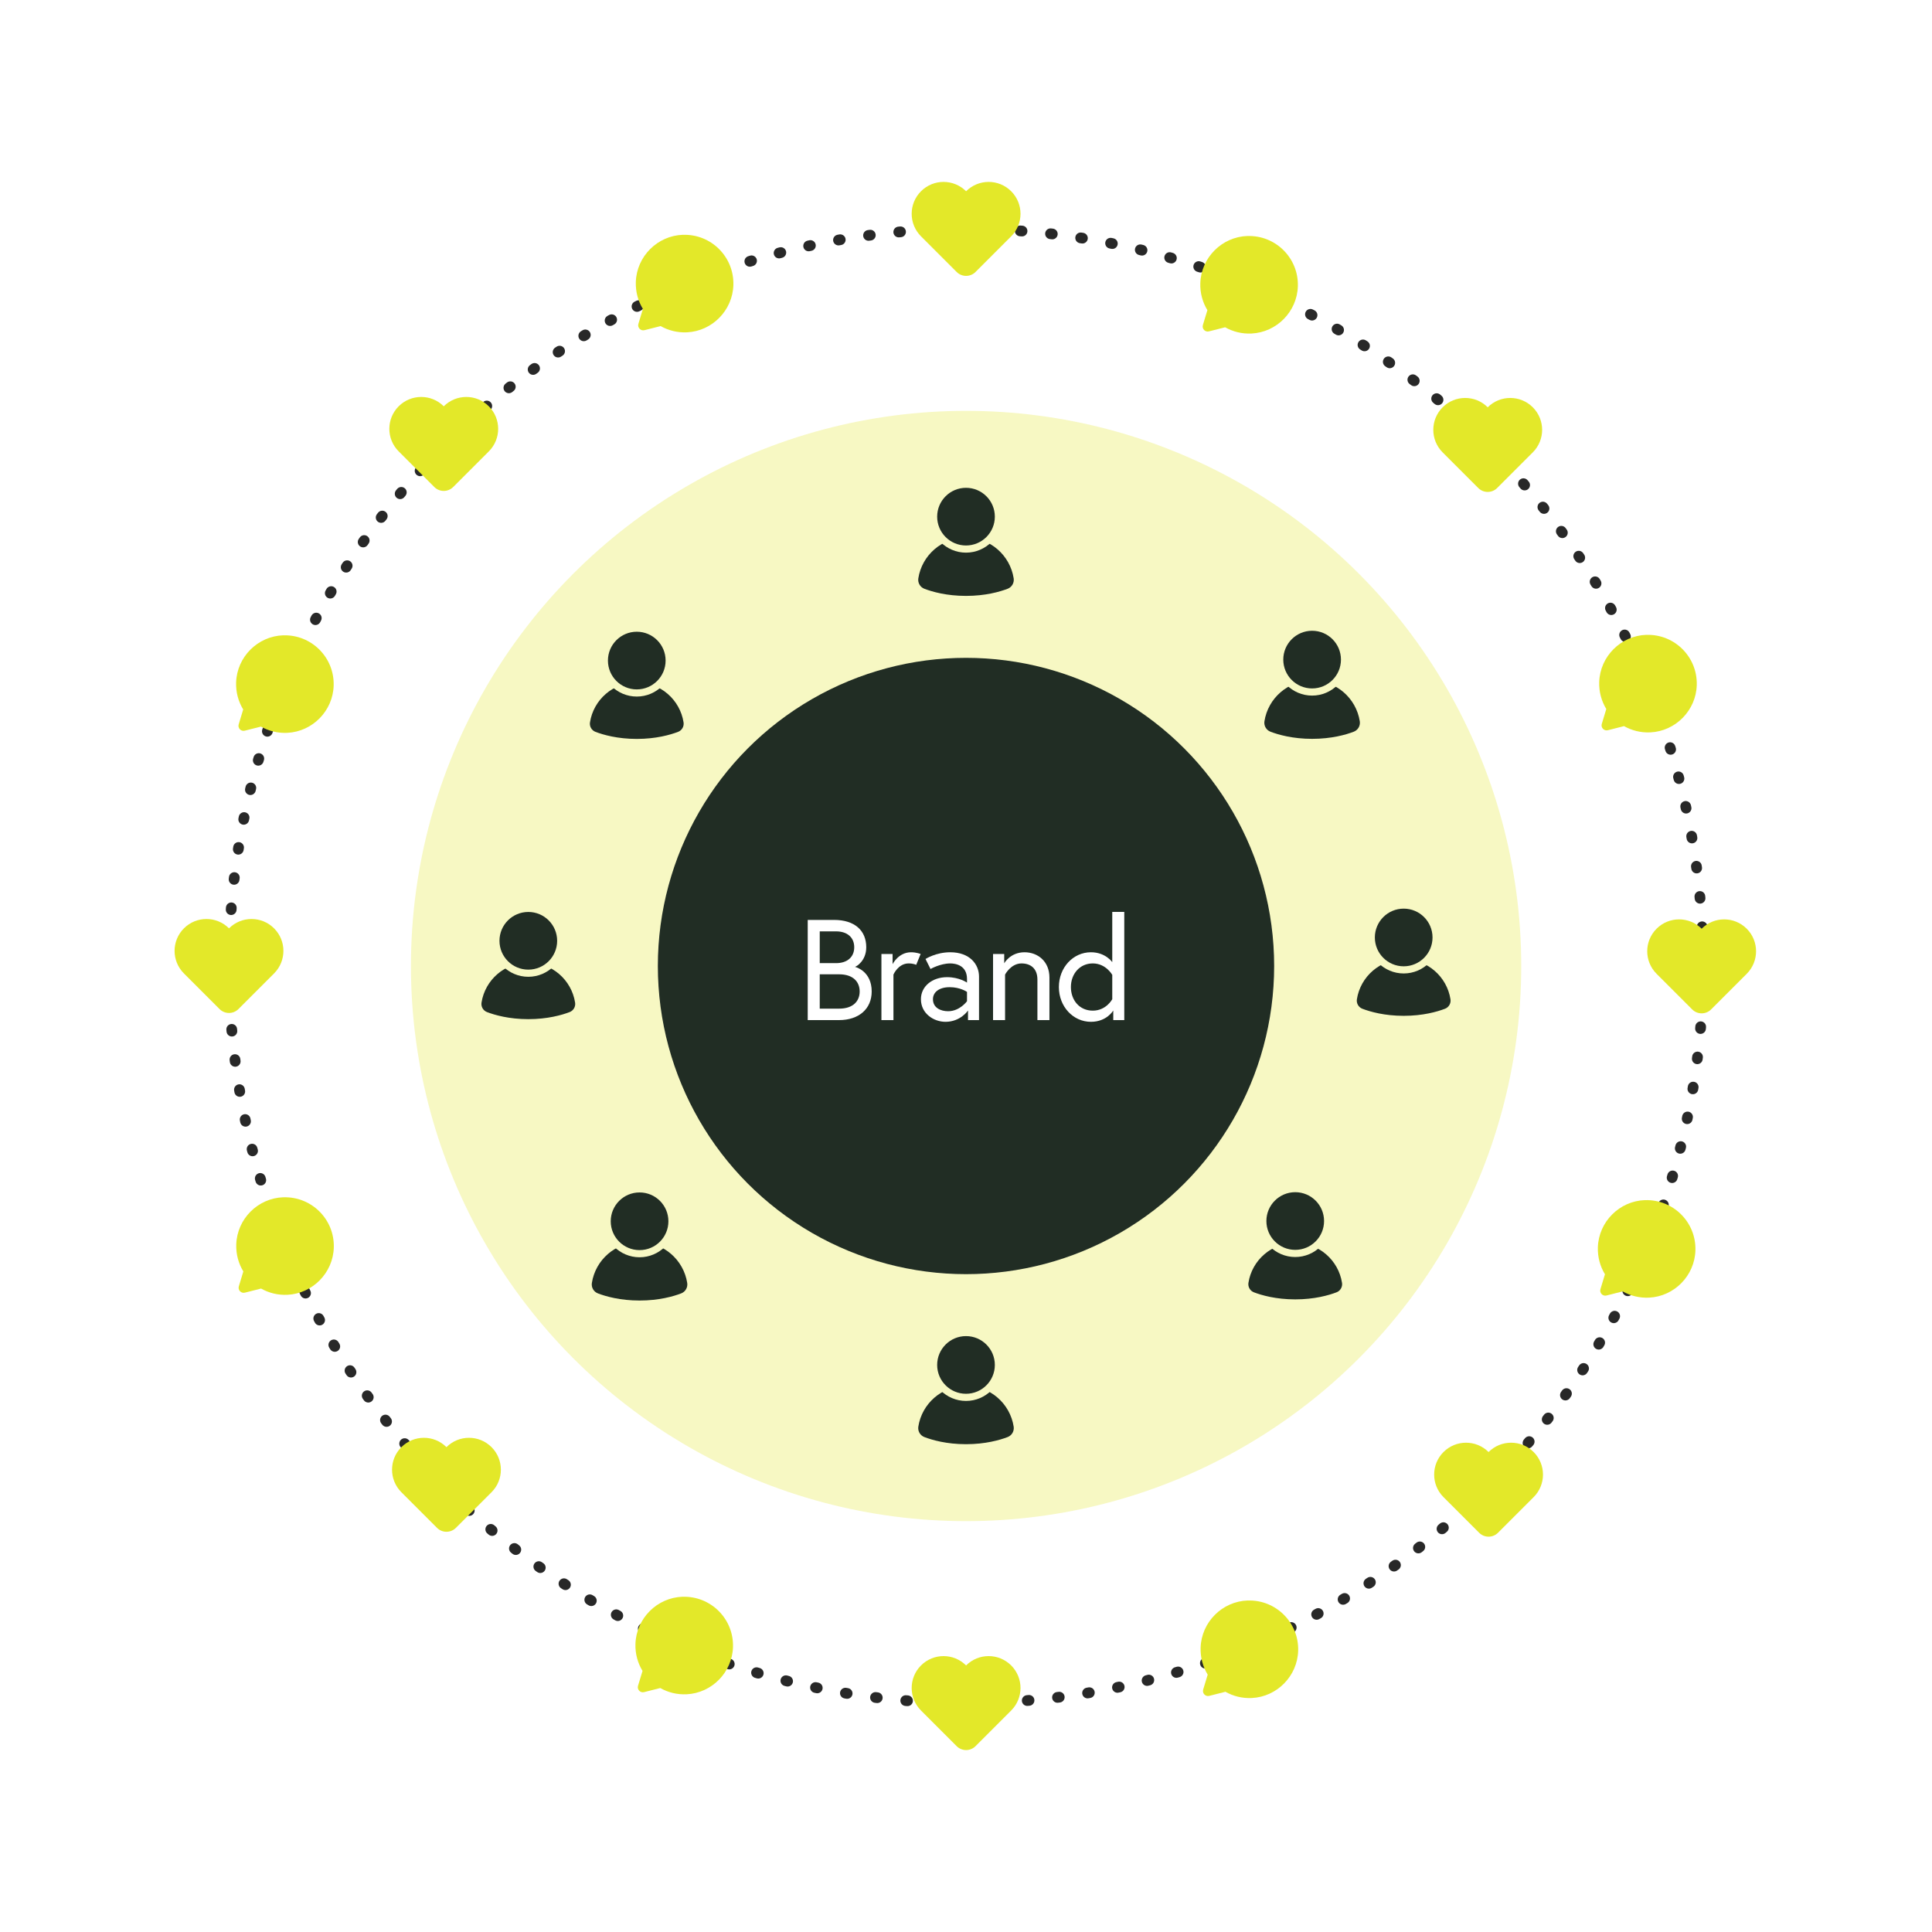 <?xml version="1.0" encoding="UTF-8"?>
<svg id="Ebene_2" data-name="Ebene 2" xmlns="http://www.w3.org/2000/svg" viewBox="0 0 1080 1080">
  <defs>
    <style>
      .cls-1, .cls-2 {
        fill: none;
      }

      .cls-3 {
        fill: #f7f8c3;
      }

      .cls-4 {
        fill: #e3e829;
      }

      .cls-2 {
        stroke: #282828;
        stroke-dasharray: 1 16;
        stroke-linecap: round;
        stroke-width: 6px;
      }

      .cls-2, .cls-5 {
        stroke-miterlimit: 10;
      }

      .cls-6 {
        fill: #fff;
      }

      .cls-5 {
        stroke: #f7f8c3;
      }

      .cls-5, .cls-7 {
        fill: #212d24;
      }
    </style>
  </defs>
  <g id="Ebene_1-2" data-name="Ebene 1">
    <rect class="cls-6" width="1080" height="1080"/>
    <circle class="cls-2" cx="540.05" cy="540" r="412.04"/>
    <circle class="cls-3" cx="540.05" cy="540" r="310.33"/>
    <circle class="cls-7" cx="540" cy="540" r="172.26"/>
    <path class="cls-4" d="M565.25,106.91c-6.96-6.96-18.24-6.96-25.2,0-6.96-6.96-18.24-6.96-25.2,0-6.96,6.96-6.96,18.24,0,25.2l19.92,19.92c2.92,2.92,7.64,2.92,10.56,0l19.92-19.92c6.96-6.96,6.96-18.24,0-25.2Z"/>
    <path class="cls-4" d="M856.84,227.68c-6.96-6.96-18.24-6.96-25.2,0-6.96-6.96-18.24-6.96-25.2,0-6.96,6.96-6.96,18.24,0,25.2l19.92,19.92c2.92,2.92,7.64,2.92,10.56,0l19.92-19.92c6.96-6.96,6.96-18.24,0-25.2Z"/>
    <path class="cls-4" d="M976.43,519.16c-6.96-6.96-18.24-6.96-25.2,0-6.96-6.96-18.24-6.96-25.2,0-6.96,6.96-6.96,18.24,0,25.2l19.92,19.92c2.92,2.92,7.64,2.92,10.56,0l19.92-19.92c6.96-6.96,6.96-18.24,0-25.2Z"/>
    <path class="cls-4" d="M857.32,811.7c-6.96-6.96-18.24-6.96-25.2,0-6.96-6.96-18.24-6.96-25.2,0-6.96,6.96-6.96,18.24,0,25.2l19.92,19.92c2.92,2.92,7.64,2.92,10.56,0l19.92-19.92c6.96-6.96,6.96-18.24,0-25.2Z"/>
    <path class="cls-4" d="M565.25,930.99c-6.96-6.96-18.24-6.96-25.2,0-6.96-6.96-18.24-6.96-25.2,0-6.96,6.96-6.96,18.24,0,25.2l19.92,19.92c2.92,2.92,7.64,2.92,10.56,0l19.92-19.92c6.96-6.96,6.96-18.24,0-25.2Z"/>
    <path class="cls-4" d="M274.77,808.96c-6.96-6.96-18.24-6.96-25.2,0-6.96-6.96-18.24-6.96-25.2,0-6.96,6.96-6.96,18.24,0,25.2l19.92,19.92c2.92,2.92,7.64,2.92,10.56,0l19.92-19.92c6.96-6.96,6.96-18.24,0-25.2Z"/>
    <path class="cls-4" d="M153.21,518.95c-6.96-6.96-18.24-6.96-25.2,0-6.96-6.96-18.24-6.96-25.2,0-6.96,6.96-6.96,18.24,0,25.2l19.92,19.92c2.92,2.92,7.64,2.92,10.56,0l19.92-19.92c6.96-6.96,6.96-18.24,0-25.2Z"/>
    <path class="cls-4" d="M273.26,227.12c-6.96-6.96-18.24-6.96-25.2,0-6.96-6.96-18.24-6.96-25.2,0-6.96,6.96-6.96,18.24,0,25.2l19.92,19.92c2.92,2.92,7.64,2.92,10.56,0l19.92-19.92c6.96-6.96,6.96-18.24,0-25.2Z"/>
    <path class="cls-4" d="M697.51,894.68c-14.27.46-25.89,12.08-26.36,26.35-.18,5.54,1.29,10.73,3.96,15.11l-2.52,8.31c-.64,2.1,1.26,4.09,3.39,3.55l9.04-2.29c4.33,2.45,9.39,3.75,14.77,3.49,14.11-.7,25.46-12.28,25.89-26.4.47-15.75-12.41-28.61-28.17-28.1Z"/>
    <path class="cls-4" d="M697.34,131.92c-14.27.46-25.89,12.08-26.36,26.35-.18,5.54,1.29,10.73,3.96,15.11l-2.52,8.31c-.64,2.1,1.26,4.09,3.39,3.55l9.04-2.29c4.33,2.45,9.39,3.75,14.77,3.49,14.11-.7,25.46-12.28,25.89-26.4.47-15.75-12.41-28.61-28.17-28.1Z"/>
    <path class="cls-4" d="M381.79,131.25c-14.27.46-25.89,12.08-26.36,26.35-.18,5.54,1.29,10.73,3.96,15.11l-2.52,8.31c-.64,2.1,1.26,4.09,3.39,3.55l9.04-2.29c4.33,2.45,9.39,3.75,14.77,3.49,14.11-.7,25.46-12.28,25.89-26.4.47-15.75-12.41-28.61-28.17-28.1Z"/>
    <path class="cls-4" d="M158.35,355.14c-14.27.46-25.89,12.08-26.36,26.35-.18,5.54,1.29,10.73,3.96,15.11l-2.52,8.31c-.64,2.1,1.26,4.09,3.39,3.55l9.04-2.29c4.33,2.45,9.39,3.75,14.77,3.49,14.11-.7,25.46-12.28,25.89-26.4.47-15.75-12.41-28.61-28.17-28.1Z"/>
    <path class="cls-4" d="M158.43,669.28c-14.27.46-25.89,12.08-26.36,26.35-.18,5.54,1.29,10.73,3.96,15.11l-2.52,8.31c-.64,2.1,1.26,4.09,3.39,3.55l9.04-2.29c4.33,2.45,9.39,3.75,14.77,3.49,14.11-.7,25.46-12.28,25.89-26.4.47-15.75-12.41-28.61-28.17-28.1Z"/>
    <path class="cls-4" d="M381.58,892.59c-14.27.46-25.89,12.08-26.36,26.35-.18,5.54,1.29,10.73,3.96,15.11l-2.52,8.31c-.64,2.1,1.26,4.09,3.39,3.55l9.04-2.29c4.33,2.45,9.39,3.75,14.77,3.49,14.11-.7,25.46-12.28,25.89-26.4.47-15.75-12.41-28.61-28.17-28.1Z"/>
    <path class="cls-4" d="M920.33,354.88c-14.27.46-25.89,12.08-26.36,26.35-.18,5.54,1.29,10.73,3.96,15.11l-2.52,8.31c-.64,2.1,1.26,4.09,3.39,3.55l9.04-2.29c4.33,2.45,9.39,3.75,14.77,3.49,14.11-.7,25.46-12.28,25.89-26.4.47-15.75-12.41-28.61-28.17-28.1Z"/>
    <path class="cls-4" d="M919.58,670.87c-14.27.46-25.89,12.08-26.36,26.35-.18,5.54,1.29,10.73,3.96,15.11l-2.52,8.31c-.64,2.1,1.26,4.09,3.39,3.55l9.04-2.29c4.33,2.45,9.39,3.75,14.77,3.49,14.11-.7,25.46-12.28,25.89-26.4.47-15.75-12.41-28.61-28.17-28.1Z"/>
    <path class="cls-7" d="M566.65,797.49c.39,2.51-1.02,4.94-3.39,5.84-4.35,1.66-12.38,3.98-23.26,3.98s-18.91-2.32-23.26-3.98c-2.37-.9-3.78-3.34-3.39-5.84,2.01-12.91,13.18-22.78,26.65-22.78s24.63,9.87,26.65,22.78Z"/>
    <g>
      <path class="cls-7" d="M540,781.14c-9.99,0-18.12-8.13-18.12-18.12s8.13-18.12,18.12-18.12,18.12,8.13,18.12,18.12-8.13,18.12-18.12,18.12Z"/>
      <path class="cls-3" d="M540,746.89c8.91,0,16.12,7.22,16.12,16.12s-7.22,16.12-16.12,16.12-16.12-7.22-16.12-16.12,7.22-16.12,16.12-16.12M540,742.89c-11.1,0-20.12,9.03-20.12,20.12s9.03,20.12,20.12,20.12,20.12-9.03,20.12-20.12-9.03-20.12-20.12-20.12h0Z"/>
    </g>
    <path class="cls-7" d="M566.65,323.29c.39,2.51-1.02,4.94-3.39,5.84-4.35,1.66-12.38,3.98-23.26,3.98s-18.91-2.32-23.26-3.98c-2.37-.9-3.78-3.34-3.39-5.84,2.01-12.91,13.18-22.78,26.65-22.78s24.63,9.87,26.65,22.78Z"/>
    <g>
      <path class="cls-7" d="M540,306.94c-9.99,0-18.12-8.13-18.12-18.12s8.13-18.12,18.12-18.12,18.12,8.13,18.12,18.12-8.13,18.12-18.12,18.12Z"/>
      <path class="cls-3" d="M540,272.69c8.91,0,16.12,7.22,16.12,16.12s-7.22,16.12-16.12,16.12-16.12-7.22-16.12-16.12,7.22-16.12,16.12-16.12M540,268.69c-11.1,0-20.12,9.03-20.12,20.12s9.03,20.12,20.12,20.12,20.12-9.03,20.12-20.12-9.03-20.12-20.12-20.12h0Z"/>
    </g>
    <g>
      <path class="cls-5" d="M321.98,560.39c.39,2.51-1.02,4.94-3.39,5.84-4.35,1.66-12.38,3.98-23.26,3.98s-18.91-2.32-23.26-3.98c-2.37-.9-3.78-3.34-3.39-5.84,2.01-12.91,13.18-22.78,26.65-22.78s24.63,9.87,26.65,22.78Z"/>
      <g>
        <path class="cls-7" d="M295.33,544.04c-9.99,0-18.12-8.13-18.12-18.12s8.13-18.12,18.12-18.12,18.12,8.13,18.12,18.12-8.13,18.12-18.12,18.12Z"/>
        <path class="cls-3" d="M295.33,509.79c8.9,0,16.12,7.22,16.12,16.12s-7.22,16.12-16.12,16.12-16.12-7.22-16.12-16.12,7.22-16.12,16.12-16.12M295.33,505.79c-11.1,0-20.12,9.03-20.12,20.12s9.03,20.12,20.12,20.12,20.12-9.03,20.12-20.12-9.03-20.12-20.12-20.12h0Z"/>
      </g>
    </g>
    <g>
      <path class="cls-5" d="M811.32,558.53c.39,2.51-1.02,4.94-3.39,5.84-4.35,1.66-12.38,3.98-23.26,3.98s-18.91-2.32-23.26-3.98c-2.37-.9-3.78-3.34-3.39-5.84,2.01-12.91,13.18-22.78,26.65-22.78s24.63,9.87,26.65,22.78Z"/>
      <g>
        <path class="cls-7" d="M784.67,542.18c-9.99,0-18.12-8.13-18.12-18.12s8.13-18.12,18.12-18.12,18.12,8.13,18.12,18.12-8.13,18.12-18.12,18.12Z"/>
        <path class="cls-3" d="M784.67,507.93c8.91,0,16.12,7.22,16.12,16.12s-7.22,16.12-16.12,16.12-16.12-7.22-16.12-16.12,7.22-16.12,16.12-16.12M784.67,503.93c-11.1,0-20.12,9.03-20.12,20.12s9.03,20.12,20.12,20.12,20.12-9.03,20.12-20.12-9.03-20.12-20.12-20.12h0Z"/>
      </g>
    </g>
    <path class="cls-7" d="M384.16,717.18c.39,2.51-1.02,4.94-3.39,5.84-4.35,1.66-12.38,3.98-23.26,3.98s-18.91-2.32-23.26-3.98c-2.37-.9-3.78-3.34-3.39-5.84,2.01-12.91,13.18-22.78,26.65-22.78s24.63,9.87,26.65,22.78Z"/>
    <g>
      <path class="cls-7" d="M357.52,700.83c-9.99,0-18.12-8.13-18.12-18.12s8.13-18.12,18.12-18.12,18.12,8.13,18.12,18.12-8.13,18.12-18.12,18.12Z"/>
      <path class="cls-3" d="M357.52,666.58c8.91,0,16.12,7.22,16.12,16.12s-7.22,16.12-16.12,16.12-16.12-7.22-16.12-16.12,7.22-16.12,16.12-16.12M357.52,662.58c-11.1,0-20.12,9.03-20.12,20.12s9.03,20.12,20.12,20.12,20.12-9.03,20.12-20.12-9.03-20.12-20.12-20.12h0Z"/>
    </g>
    <path class="cls-7" d="M760.13,403.2c.39,2.51-1.02,4.94-3.39,5.84-4.35,1.66-12.38,3.98-23.26,3.98s-18.91-2.32-23.26-3.98c-2.37-.9-3.78-3.34-3.39-5.84,2.01-12.91,13.18-22.78,26.65-22.78s24.63,9.87,26.65,22.78Z"/>
    <g>
      <path class="cls-7" d="M733.49,386.85c-9.99,0-18.12-8.13-18.12-18.12s8.13-18.12,18.12-18.12,18.12,8.13,18.12,18.12-8.13,18.12-18.12,18.12Z"/>
      <path class="cls-3" d="M733.48,352.6c8.91,0,16.12,7.22,16.12,16.12s-7.22,16.12-16.12,16.12-16.12-7.22-16.12-16.12,7.22-16.12,16.12-16.12M733.48,348.6c-11.1,0-20.12,9.03-20.12,20.12s9.03,20.12,20.12,20.12,20.12-9.03,20.12-20.12-9.03-20.12-20.12-20.12h0Z"/>
    </g>
    <g>
      <g>
        <path class="cls-5" d="M382.61,403.74c.39,2.51-1.02,4.94-3.39,5.84-4.35,1.66-12.38,3.98-23.26,3.98s-18.91-2.32-23.26-3.98c-2.37-.9-3.78-3.34-3.39-5.84,2.01-12.91,13.18-22.78,26.65-22.78s24.63,9.87,26.65,22.78Z"/>
        <g>
          <path class="cls-7" d="M355.96,387.38c-9.99,0-18.12-8.13-18.12-18.12s8.13-18.12,18.12-18.12,18.12,8.13,18.12,18.12-8.13,18.12-18.12,18.12Z"/>
          <path class="cls-3" d="M355.96,353.14c8.91,0,16.12,7.22,16.12,16.12s-7.22,16.12-16.12,16.12-16.12-7.22-16.12-16.12,7.22-16.12,16.12-16.12M355.96,349.14c-11.1,0-20.12,9.03-20.12,20.12s9.03,20.12,20.12,20.12,20.12-9.03,20.12-20.12-9.03-20.12-20.12-20.12h0Z"/>
        </g>
      </g>
      <g>
        <path class="cls-5" d="M750.69,717.04c.39,2.51-1.02,4.94-3.39,5.84-4.35,1.66-12.38,3.98-23.26,3.98s-18.91-2.32-23.26-3.98c-2.37-.9-3.78-3.34-3.39-5.84,2.01-12.91,13.18-22.78,26.65-22.78s24.63,9.87,26.65,22.78Z"/>
        <g>
          <path class="cls-7" d="M724.04,700.69c-9.99,0-18.12-8.13-18.12-18.12s8.13-18.12,18.12-18.12,18.12,8.13,18.12,18.12-8.13,18.12-18.12,18.12Z"/>
          <path class="cls-3" d="M724.04,666.44c8.91,0,16.12,7.22,16.12,16.12s-7.22,16.12-16.12,16.12-16.12-7.22-16.12-16.12,7.22-16.12,16.12-16.12M724.04,662.44c-11.1,0-20.12,9.03-20.12,20.12s9.03,20.12,20.12,20.12,20.12-9.03,20.12-20.12-9.03-20.12-20.12-20.12h0Z"/>
        </g>
      </g>
    </g>
    <g>
      <rect class="cls-1" x="408.29" y="492.1" width="263.43" height="95.81"/>
      <path class="cls-6" d="M451.52,514.24h14.72c11.52,0,18,5.92,18,15.28,0,7.6-5.52,10.8-6.32,10.96.8.16,9.36,2.64,9.36,13.76,0,9.76-7.2,16-18.24,16h-17.52v-56ZM467.36,538.4c6.32,0,10.16-3.44,10.16-8.88s-3.84-8.88-10.16-8.88h-9.12v17.76h9.12ZM480.56,554.24c0-5.28-3.52-9.6-11.52-9.6h-10.8v19.2h10.8c8,0,11.52-4.32,11.52-9.6Z"/>
      <path class="cls-6" d="M514.64,533.28l-2.48,6.08s-1.44-.8-4.24-.8c-5.84,0-8.48,6.24-8.48,6.24v25.44h-6.72v-36.96h6.24v5.68s3.28-6.64,10.32-6.64c3.04,0,5.36.96,5.36.96Z"/>
      <path class="cls-6" d="M547.28,545.92v24.32h-6.16v-5.36s-4.16,6.32-12.56,6.32c-6.64,0-13.76-4.64-13.76-12.64,0-7.2,6.32-12.32,14.64-12.32,6.8,0,11.12,3.04,11.12,3.04v-2c0-7.68-6.4-8.72-9.36-8.72-5.6,0-11.04,3.12-11.04,3.12l-2.8-5.6s5.76-3.76,13.84-3.76c10.88,0,16.08,6.72,16.08,13.6ZM540.56,559.68v-5.2s-3.68-2.64-9.68-2.64-9.36,2.88-9.36,6.72c0,4.8,4.32,6.72,8.48,6.72,6.56,0,10.56-5.6,10.56-5.6Z"/>
      <path class="cls-6" d="M586.64,546.48v23.76h-6.72v-22.64c0-6.32-3.92-9.04-8.88-9.04-6,0-9.2,6.24-9.2,6.24v25.44h-6.72v-36.96h6.24v5.2s3.36-6.16,11.36-6.16c7.36,0,13.92,5.04,13.92,14.16Z"/>
      <path class="cls-6" d="M621.76,537.84v-28.08h6.72v60.48h-6.16v-5.36s-3.6,6.32-12.48,6.32c-10,0-17.92-8.56-17.92-19.44s7.92-19.44,17.92-19.44c8.16,0,11.92,5.52,11.92,5.52ZM621.76,544.96s-3.52-6.4-10.88-6.4-12.24,5.92-12.24,13.2,4.72,13.2,12.24,13.2,10.88-6.4,10.88-6.4v-13.6Z"/>
    </g>
  </g>
</svg>